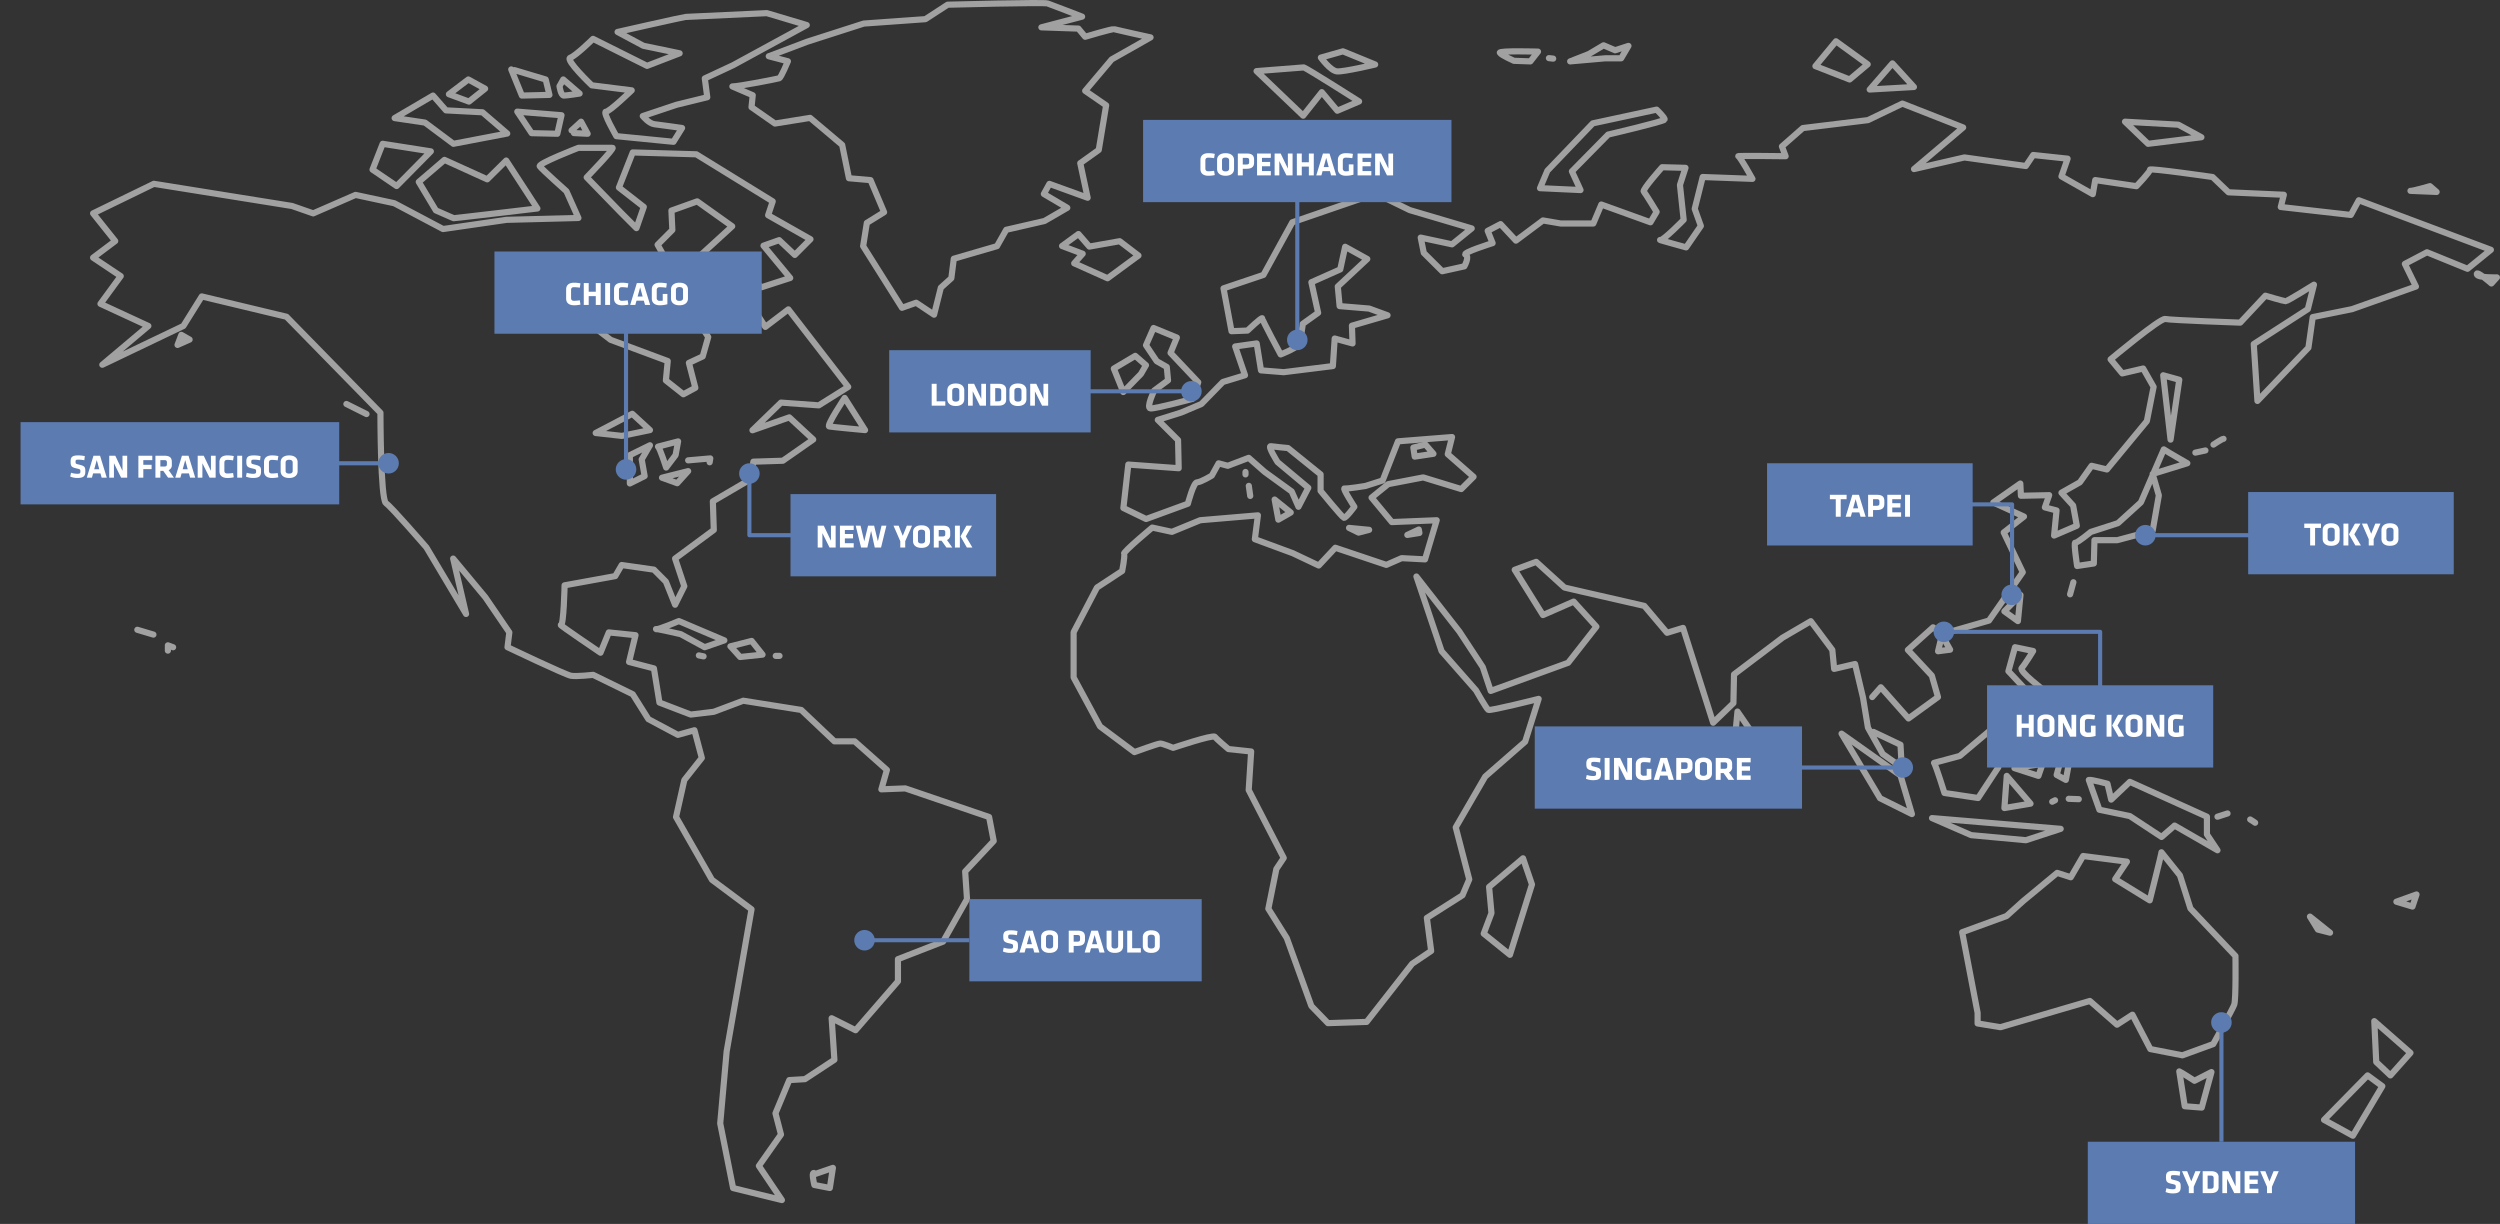 <svg xmlns="http://www.w3.org/2000/svg" width="1216" height="595.326" viewBox="0 0 1216 595.326">
  <rect x="0" y="0" width="1216" height="595.326" fill="#333333" stroke="none"/>
  <g id="Illustration-HongKong-FixedIncome_Map-EN" transform="translate(14.5 -3.674)">
    <rect id="Transparent_Fill" data-name="Transparent Fill" width="1216" height="389" transform="translate(-14.5 78.5)" fill="none"/>
    <g id="Global_Map" data-name="Global Map" transform="translate(30.786 5.175)" opacity="0.747">
      <g id="Australia_Pan-Asia" data-name="Australia + Pan-Asia" transform="translate(798.622 287.883)">
        <path id="Stroke_45" data-name="Stroke 45" d="M1.2,0,0,12.712,7.823,9.617Z" transform="translate(0 56.713)" fill="none" stroke="#c5c5c5" stroke-linecap="round" stroke-linejoin="round" stroke-miterlimit="10" stroke-width="3"/>
        <path id="Stroke_47" data-name="Stroke 47" d="M0,0,28.665,20.32l5.558,18.793-15.5-7.7Z" transform="translate(51.824 67.469)" fill="none" stroke="#c5c5c5" stroke-linecap="round" stroke-linejoin="round" stroke-miterlimit="10" stroke-width="3"/>
        <path id="Stroke_49" data-name="Stroke 49" d="M0,0,62.58,5.228,45.647,10.756l-26.6-2.462Z" transform="translate(95.826 108.537)" fill="none" stroke="#c5c5c5" stroke-linecap="round" stroke-linejoin="round" stroke-miterlimit="10" stroke-width="3"/>
        <path id="Stroke_51" data-name="Stroke 51" d="M0,16.161C.894,17.383,5.066,30.8,5.066,30.8l16.389,2.448L31.29,18.3,27.709,0,12.515,12.808Z" transform="translate(96.804 65.514)" fill="none" stroke="#c5c5c5" stroke-linecap="round" stroke-linejoin="round" stroke-miterlimit="10" stroke-width="3"/>
        <path id="Stroke_53" data-name="Stroke 53" d="M1.155,0,0,15.645l12.712-2.139Z" transform="translate(131.027 88.003)" fill="none" stroke="#c5c5c5" stroke-linecap="round" stroke-linejoin="round" stroke-miterlimit="10" stroke-width="3"/>
        <path id="Stroke_55" data-name="Stroke 55" d="M3.219,0,0,11.662,14.96,27.625,9.384,36.832l8.8,5.214,5.284-7.362L17.6,21.177S4.981,11.662,6.446,10.129s5.58-8.289,5.58-8.289Z" transform="translate(132.983 25.423)" fill="none" stroke="#c5c5c5" stroke-linecap="round" stroke-linejoin="round" stroke-miterlimit="10" stroke-width="3"/>
        <path id="Stroke_57" data-name="Stroke 57" d="M0,.028c1.212-.3,9.077,1.851,9.077,1.851l1.807,7.705L19.957.95,57.445,17.9v8.623l5.135,7.7L41.724,22.211l-6.347,5.538L19.957,17.594,5.143,14.509Z" transform="translate(172.095 89.959)" fill="none" stroke="#c5c5c5" stroke-linecap="round" stroke-linejoin="round" stroke-miterlimit="10" stroke-width="3"/>
        <path id="Stroke_59" data-name="Stroke 59" d="M96.928,0c0,.909-5.7,23.388-5.7,23.388l-16.8-10.322,5.7-8.507-21.3-2.736-6.009,10.33-6.6-2.127L29.707,23.7l-8.1,7.3L0,38.892l7.507,39.2v5.174l11.1,1.819L62.116,72.32l13.2,11.547,7.5-4.859,8.707,16.71,15.6,3.04,15-5.464s9.3-16.722,10.2-19.149.605-23.7.605-23.7l-21.9-23.1-5.1-16.1Z" transform="translate(110.493 125.16)" fill="none" stroke="#c5c5c5" stroke-linecap="round" stroke-linejoin="round" stroke-miterlimit="10" stroke-width="3"/>
        <path id="Stroke_61" data-name="Stroke 61" d="M0,0C.886.327,7.385,4.564,7.385,4.564L15.645.327,10.921,17.6l-8.267-.645Z" transform="translate(216.097 231.742)" fill="none" stroke="#c5c5c5" stroke-linecap="round" stroke-linejoin="round" stroke-miterlimit="10" stroke-width="3"/>
        <path id="Stroke_63" data-name="Stroke 63" d="M7.851,26.4.943,19.88,0,0,17.6,15.434Z" transform="translate(310.945 207.297)" fill="none" stroke="#c5c5c5" stroke-linecap="round" stroke-linejoin="round" stroke-miterlimit="10" stroke-width="3"/>
        <path id="Stroke_65" data-name="Stroke 65" d="M21.194,0l7.163,5.248L14.028,29.334,0,21.619Z" transform="translate(286.5 233.698)" fill="none" stroke="#c5c5c5" stroke-linecap="round" stroke-linejoin="round" stroke-miterlimit="10" stroke-width="3"/>
        <path id="Stroke_73" data-name="Stroke 73" d="M7.823,0,6.572,12.712,0,7.975Z" transform="translate(131.027 0)" fill="none" stroke="#c5c5c5" stroke-linecap="round" stroke-linejoin="round" stroke-miterlimit="10" stroke-width="3"/>
        <path id="Stroke_115" data-name="Stroke 115" d="M0,3.515,9.778,0,7.819,5.867Z" transform="translate(321.701 145.694)" fill="none" stroke="#c5c5c5" stroke-linecap="round" stroke-linejoin="round" stroke-miterlimit="10" stroke-width="3"/>
        <path id="Stroke_117" data-name="Stroke 117" d="M1.884,0,0,7.823l5.867-.758Z" transform="translate(98.759 19.556)" fill="none" stroke="#c5c5c5" stroke-linecap="round" stroke-linejoin="round" stroke-miterlimit="10" stroke-width="3"/>
        <path id="Stroke_119" data-name="Stroke 119" d="M0,2.1,13.689,0,11.675,5.867Z" transform="translate(135.916 82.136)" fill="none" stroke="#c5c5c5" stroke-linecap="round" stroke-linejoin="round" stroke-miterlimit="10" stroke-width="3"/>
        <path id="Stroke_121" data-name="Stroke 121" d="M4.889,1.553,0,1.38" transform="translate(162.317 97.781)" fill="none" stroke="#c5c5c5" stroke-linecap="round" stroke-linejoin="round" stroke-miterlimit="10" stroke-width="3"/>
        <path id="Stroke_123" data-name="Stroke 123" d="M2.156,1.116l-1.379.7" transform="translate(153.517 98.759)" fill="none" stroke="#c5c5c5" stroke-linecap="round" stroke-linejoin="round" stroke-miterlimit="10" stroke-width="3"/>
        <path id="Stroke_125" data-name="Stroke 125" d="M0,2.257,4.889.676" transform="translate(234.675 105.604)" fill="none" stroke="#c5c5c5" stroke-linecap="round" stroke-linejoin="round" stroke-miterlimit="10" stroke-width="3"/>
        <path id="Stroke_127" data-name="Stroke 127" d="M.261.676c.689.349,2.411,1.581,2.411,1.581" transform="translate(250.32 108.537)" fill="none" stroke="#c5c5c5" stroke-linecap="round" stroke-linejoin="round" stroke-miterlimit="10" stroke-width="3"/>
        <path id="Stroke_129" data-name="Stroke 129" d="M0,0,9.778,7.823,3.865,6.313Z" transform="translate(279.655 156.45)" fill="none" stroke="#c5c5c5" stroke-linecap="round" stroke-linejoin="round" stroke-miterlimit="10" stroke-width="3"/>
        <path id="Stroke_143" data-name="Stroke 143" d="M4.472,12.712,0,10.286,2.794,0,5.867,5.147Z" transform="translate(156.45 77.247)" fill="none" stroke="#c5c5c5" stroke-linecap="round" stroke-linejoin="round" stroke-miterlimit="10" stroke-width="3"/>
      </g>
      <g id="Europ_Africa_Asia" data-name="Europ + Africa + Asia" transform="translate(476.921 18.578)">
        <path id="Stroke_35" data-name="Stroke 35" d="M10.43,0l5.215,4.558L13.192,8.8,4.6,17.6,0,6.195Z" transform="translate(19.556 153.007)" fill="none" stroke="#c5c5c5" stroke-linecap="round" stroke-linejoin="round" stroke-miterlimit="10" stroke-width="3"/>
        <path id="Stroke_37" data-name="Stroke 37" d="M3.677,0,0,8.373l5.211,7.763,4.9,2.79.614,6.516L3.986,30.411S0,38.788,2.144,39.1s20.522-4.655,20.522-4.655l2.758-8.066L11.947,12.1l3.071-7.448Z" transform="translate(35.201 139.469)" fill="none" stroke="#c5c5c5" stroke-linecap="round" stroke-linejoin="round" stroke-miterlimit="10" stroke-width="3"/>
        <path id="Stroke_39" data-name="Stroke 39" d="M7.823,6.307,0,0,1.8,9.778Z" transform="translate(97.781 222.899)" fill="none" stroke="#c5c5c5" stroke-linecap="round" stroke-linejoin="round" stroke-miterlimit="10" stroke-width="3"/>
        <path id="Stroke_41" data-name="Stroke 41" d="M1.121,0l.692,4.889" transform="translate(84.092 216.251)" fill="none" stroke="#c5c5c5" stroke-linecap="round" stroke-linejoin="round" stroke-miterlimit="10" stroke-width="3"/>
        <path id="Stroke_43" data-name="Stroke 43" d="M19.12,0,2.608,13.933,3.77,26.656,0,36.642,12.749,46.935,23.468,12.723Z" transform="translate(199.474 397.398)" fill="none" stroke="#c5c5c5" stroke-linecap="round" stroke-linejoin="round" stroke-miterlimit="10" stroke-width="3"/>
        <path id="Stroke_67" data-name="Stroke 67" d="M388.448,288.654l4.194-4.762,13.44,15.175,14.341-10.414-2.984-10.421-11.654-12.5,12.253-11,4.48,3.26,22.709-6.539,16.44-23.506L452.4,208.605l9.861-7.739-14.94-6.844,13.15-9.225.3,5.95,13.745-.294L472.42,196.4l5.674,1.49L476.9,210.1l11.055-4.765-1.794-9.818-5.674-6.252,8.964-5.06,5.678-8.033,7.468,1.785,19.42-23.506,3.289-16.669-5.079-8.927-10.162,2.381-5.678-6.844s24.209-20.235,26.6-19.635,36.447,1.781,36.447,1.781L579.689,93.44s8.96,2.675,9.861,2.675S603.3,88.082,603.3,88.082l-2.984,11.9-26.3,16.967,1.794,27.675,24.8-25.891,2.1-14.881,19.118-3.871L652.9,88.976,647.52,77.963l10.757-5.648L678,80.347l11.36-9.229-64.251-24.1-3.885,7.139-34.062-3.867,1.488-5.95-26.888-1.192L554,35.712s-30.78-4.464-30.479-3.573-6.575,8.037-6.575,8.037L496.923,37.2l-1.194,6.844-15.241-8.629,2.984-8.633L466.742,25l-3.587,5.358-29.88-4.165-24.5,5.652,23.9-20.231L403.1,0,386.36,8.04,354.687,11.9l-10.158,8.927,1.79,4.765s-23.9-.3-23,0,6.869,11.01,6.869,11.01l-24.205-.894-3.885,15.473,2.988,8.331-7.167,10.417s-14.043-3.871-12.555-3.573,11.357-9.821,11.357-9.821l-1.8-16.964,2.69-8.327-11.349-.3s-9.861,11.014-8.964,11.9,6.274,9.821,6.274,9.821l-2.992,5.06-23.9-8.629-3.9,9.225H236.958l-8.67-1.49-13.142,9.821-7.472-8.033L201.4,61.9l2.4,5.954s-15.245,4.758-13.154,5.652-.6,5.652-.6,5.652l-10.757,2.381-8.964-8.927-1.5-7.437,15.241,3.271,9.567-7.739-30.185-8.923-16.436-8.033L106.38,57.732,92.337,83.324,72.91,89.867,76.8,110.7l7.762-.3s7.174-6.841,7.174-5.946,8.972,17.552,8.972,17.552,6.865-2.679,8.365-4.464,2.385-10.414,2.385-10.414l7.472-5.354-3.282-14.881,14.039-6.248,2.389-11.01,10.761,5.95L128.49,88.976l.893,9.523,14.345,1.189,8.964,3.275-17.325,5.06.3,8.629-8.674-2.381-.893,13.394-23.9,2.973-11.059-.89-2.1-13.1-10.456,1.483,4.778,13.99L72.6,135.4,62.156,146.112l-9.865,4.165-11.345,3.569,9.857,9.821.3,13.685-24.5-1.785-2.4,21.129,11.055,5.358,20.32-7.437s2.69-10.417,4.48-10.417,7.17-3.275,7.17-3.275l3.289-5.95L75,176.168,85.159,172.3l7.777,6.837,13.143,9.527,3.289,7.44,4.782-9.225-14.944-12.5s-5.079-8.033-3.286-7.739,8.365.894,8.365.894l15.84,12.8v8.033s10.452,12.8,11.349,13.1,5.079-5.358,5.079-5.358-5.968-9.225-4.774-8.931,10.155-1.189,10.155-1.189l8.369-2.675,7.472-19.046,26.293-2.083-2.084,8.331,12.543,11.01-5.98,5.958-18.519-5.663-17.035,3.275-8.067,6.55,9.861,11.9,21.813-.894-5.682,19.039-11.353-.6-7.472,3.279-24.8-8.335-8.067,8.633-12.551-5.954-18.523-6.841,1.488-11.606-28.082,2.381L47.811,208.3l-9.559-2.083s-14.341,11.9-13.749,12.8-.893,8.327-.893,8.327l-12.25,8.037L0,257.108v22.016l12.852,23.808,16.73,12.5s11.357-4.162,12.555-4.162,6.274,2.086,6.274,2.086,19.42-6.554,20.32-5.361,6.567,5.95,6.567,5.95l11.059,1.192-1.2,18.748L102.2,366.919l-3.583,5.35-3.9,19.344,8.972,14.277,11.956,33.037,8.063,8.338,18.825-.6L164.648,418.4l9.262-6.248-2.1-16.069,17.333-11.014,3.289-7.735-6.575-25.3,14.341-24.7,19.428-16.964,6.567-20.827s-23.6,5.958-24.5,5.358-5.976-9.523-5.976-9.523l-16.737-19.05-12.246-36.3,20.92,26.781,11.349,17.262,3.885,11.6,37.653-13.692,13.742-17.556-11.055-12.2-14.944,6.554-13.738-22.02,10.46-3.867,13.738,12.493,8.968,2.086,29.876,6.844L288.654,257.4l7.766-2.377,14.646,46.126,9.857-9.527.3-13.983,23.606-17.854,13.745-8.037,10.456,13.983.9,9.229,10.158-2.381,3.881,16.368,2.393,14.583,7.17,12.791,9.265,6.55-.6-11.014-13.15-6.248" transform="translate(0 30.312)" fill="none" stroke="#c5c5c5" stroke-linecap="round" stroke-linejoin="round" stroke-miterlimit="10" stroke-width="3"/>
        <path id="Stroke_69" data-name="Stroke 69" d="M3.576,31.29,0,0,7.823,2.186Z" transform="translate(529.975 162.461)" fill="none" stroke="#c5c5c5" stroke-linecap="round" stroke-linejoin="round" stroke-miterlimit="10" stroke-width="3"/>
        <path id="Stroke_71" data-name="Stroke 71" d="M43.313,0c1.8,1.224,11.445,6.744,11.445,6.744L37.894,11.957,40.9,22.382,37.894,39.551l-17.168,4.6H9.581l-.3,11.339L1.151,56.713s-1.8-11.646-.9-11.343,7.526-5.209,7.526-5.209L21.03,35.878,32.175,25.756Z" transform="translate(486.952 198.503)" fill="none" stroke="#c5c5c5" stroke-linecap="round" stroke-linejoin="round" stroke-miterlimit="10" stroke-width="3"/>
        <path id="Stroke_75" data-name="Stroke 75" d="M11.207,10.756,0,0,25.95,1.456l11.207,6.1Z" transform="translate(511.397 39.113)" fill="none" stroke="#c5c5c5" stroke-linecap="round" stroke-linejoin="round" stroke-miterlimit="10" stroke-width="3"/>
        <path id="Stroke_77" data-name="Stroke 77" d="M0,12.712l21.512-1.238L11.052,0Z" transform="translate(387.214 10.756)" fill="none" stroke="#c5c5c5" stroke-linecap="round" stroke-linejoin="round" stroke-miterlimit="10" stroke-width="3"/>
        <path id="Stroke_79" data-name="Stroke 79" d="M25.423,11.2l-8.78,7.375L0,12.09,9.99,0Z" transform="translate(360.813 0)" fill="none" stroke="#c5c5c5" stroke-linecap="round" stroke-linejoin="round" stroke-miterlimit="10" stroke-width="3"/>
        <path id="Stroke_81" data-name="Stroke 81" d="M19.706,39.113,15.52,30.018,33.137,12.132S60.3,5.766,60.61,4.859C60.9,3.944,56.721,0,56.721,0L25.677,6.673,3.584,29.71,0,38.2Z" transform="translate(226.853 33.246)" fill="none" stroke="#c5c5c5" stroke-linecap="round" stroke-linejoin="round" stroke-miterlimit="10" stroke-width="3"/>
        <path id="Stroke_83" data-name="Stroke 83" d="M22.97,0c1.81.6,26.9,16.547,26.9,16.547L39.289,21.06l-7.554-9.027L22.669,23.468,0,1.8Z" transform="translate(88.981 12.712)" fill="none" stroke="#c5c5c5" stroke-linecap="round" stroke-linejoin="round" stroke-miterlimit="10" stroke-width="3"/>
        <path id="Stroke_85" data-name="Stroke 85" d="M0,3.048S4.642,9.458,7.832,9.76,26.4,6.406,26.4,6.406L10.733,0Z" transform="translate(120.271 4.889)" fill="none" stroke="#c5c5c5" stroke-linecap="round" stroke-linejoin="round" stroke-miterlimit="10" stroke-width="3"/>
        <path id="Stroke_109" data-name="Stroke 109" d="M5.584.151l.283,1.684L0,2.782Z" transform="translate(162.317 237.323)" fill="none" stroke="#c5c5c5" stroke-linecap="round" stroke-linejoin="round" stroke-miterlimit="10" stroke-width="3"/>
        <path id="Stroke_111" data-name="Stroke 111" d="M0,.323l9.778.95L4.644,2.611Z" transform="translate(133.961 236.366)" fill="none" stroke="#c5c5c5" stroke-linecap="round" stroke-linejoin="round" stroke-miterlimit="10" stroke-width="3"/>
        <path id="Stroke_113" data-name="Stroke 113" d="M5.875,0l3.9,4.5L.656,5.867,0,1.482Z" transform="translate(165.251 196.148)" fill="none" stroke="#c5c5c5" stroke-linecap="round" stroke-linejoin="round" stroke-miterlimit="10" stroke-width="3"/>
        <path id="Stroke_131" data-name="Stroke 131" d="M0,1.993,4.889.94" transform="translate(545.62 198.085)" fill="none" stroke="#c5c5c5" stroke-linecap="round" stroke-linejoin="round" stroke-miterlimit="10" stroke-width="3"/>
        <path id="Stroke_133" data-name="Stroke 133" d="M0,2.873S4.152.06,4.889.06" transform="translate(554.421 193.303)" fill="none" stroke="#c5c5c5" stroke-linecap="round" stroke-linejoin="round" stroke-miterlimit="10" stroke-width="3"/>
        <path id="Stroke_135" data-name="Stroke 135" d="M0,2.344C1.078,2.52,9.477.062,9.477.062l3.235,2.81Z" transform="translate(650.247 70.403)" fill="none" stroke="#c5c5c5" stroke-linecap="round" stroke-linejoin="round" stroke-miterlimit="10" stroke-width="3"/>
        <path id="Stroke_137" data-name="Stroke 137" d="M.023.454C.4,2.209,9.778,1.929,9.778,1.929L7.091,4.889S-.467-1.769.023.454Z" transform="translate(682.514 112.91)" fill="none" stroke="#c5c5c5" stroke-linecap="round" stroke-linejoin="round" stroke-miterlimit="10" stroke-width="3"/>
        <path id="Stroke_145" data-name="Stroke 145" d="M2.272,0,.661,5.867" transform="translate(484.018 263.125)" fill="none" stroke="#c5c5c5" stroke-linecap="round" stroke-linejoin="round" stroke-miterlimit="10" stroke-width="3"/>
        <path id="Stroke_147" data-name="Stroke 147" d="M18.578.142S-.56-.422.013.7,6.868,4.612,6.868,4.612l8,.277Z" transform="translate(207.297 4.889)" fill="none" stroke="#c5c5c5" stroke-linecap="round" stroke-linejoin="round" stroke-miterlimit="10" stroke-width="3"/>
        <path id="Stroke_149" data-name="Stroke 149" d="M.434,1.351,2.5,1.583" transform="translate(230.764 6.845)" fill="none" stroke="#c5c5c5" stroke-linecap="round" stroke-linejoin="round" stroke-miterlimit="10" stroke-width="3"/>
        <path id="Stroke_151" data-name="Stroke 151" d="M0,7.823,9.162,4.211,16.249,0l5.612,2.407L28.357.3,24.811,6.316H17.135Z" transform="translate(241.52 1.956)" fill="none" stroke="#c5c5c5" stroke-linecap="round" stroke-linejoin="round" stroke-miterlimit="10" stroke-width="3"/>
        <path id="Stroke_107" data-name="Stroke 107" d="M1.467,2.052V.881" transform="translate(82.136 208.612)" fill="none" stroke="#c5c5c5" stroke-linecap="round" stroke-linejoin="round" stroke-miterlimit="10" stroke-width="3"/>
      </g>
      <g id="Americas_Greenland" data-name="Americas + Greenland" transform="translate(0 0)">
        <path id="Stroke_1" data-name="Stroke 1" d="M96.749,28.285,29.558,17.508,0,31.879,10.75,45.347,0,53.426,13.435,62.4,3.581,75.873l23.3,10.777-22.4,18.857L43.9,86.651l8.958-14.367,41.209,9.878,45.69,46.692s0,42.2,2.689,43.994,19.7,21.544,19.7,21.544l19.262,32.332-6.273-26.94,15.677,18.857L202.455,235.7l-.889,7.184s28.216,13.464,30.9,13.914,10.754-.45,10.754-.45l19.258,9.432L270.1,277.9l14.327,7.633,8.066-2.245,3.585,13.468-8.512,10.774L283.53,325.49,301,356.02l19.254,14.367-12.1,69.139-3.131,35.019,6.269,31.426,23.739,5.831-11.2-16.608,10.75-15.267L331.9,469.611l6.723-16.162,7.608-.457,14.335-9.425-1.342-20.2,11.643,5.831,20.608-23.792V394.629l21.947-8.529,11.646-20.648-.9-13.472,13.885-14.817-2.242-11.673-40.755-13.914-11.65.45L386.1,302.6,370.425,288.68H360.57l-16.123-15.267-28.22-4.486L301.9,274.312l-11.2,1.349-15.231-5.838-2.685-16.612-12.093-3.14,3.135-13.022L250.833,235.7l-4.031,9.878s-20.608-13.922-19.258-13.472,1.789-19.307,1.789-19.307l24.635-4.482,3.135-5.392,15.677,2.245,5.823,5.838,4.477,11.223,4.481-8.982-4.481-13.468L301.9,185.87l-.45-13.918,18.362-10.774,1.346-8.529,14.335-.453,14.777-10.324L338.628,131.1l-17.92,6.281,13.885-13.461,18.362,1.342,14.331-8.982L338.178,78.571l-11.2,8.525-6.719-10.324-12.1-9.878-13.431.45s-3.135,16.612-1.8,16.612,6.269,8.083,6.269,8.083l-2.685,9.425-6.719,3.144,3.135,12.123-5.823,3.14-8.508-6.73.9-9.432-27.77-10.324-7.612-5.838L236.5,85.751,250.387,64.2l12.089-8.083,4.481,5.835,15.223-1.349-7.608-13.464,7.169-7.184L281.3,30.53l12.539-4.489,17.02,12.123L295.623,52.081l12.993,4.04,16.57,11.673L339.066,63.3,326.081,47.592,333.7,44.9l7.612,7.184,7.616-7.637-20.6-11.669,2.239-6.734-37.178-22.9-30.908-.9L255.76,19.307l12.1,9.428-3.585,10.324-7.616-7.63L240.079,14.367S253.968,0,252.625,0H236.052S216.34,7.63,217.24,8.982,230.225,21.1,230.225,21.1l5.827,13.022-34.936.9L170.208,39.5,146.469,26.94,127.657,22.9l-20.6,8.979Z" transform="translate(0 70.403)" fill="none" stroke="#c5c5c5" stroke-linecap="round" stroke-linejoin="round" stroke-miterlimit="10" stroke-width="3"/>
        <path id="Stroke_3" data-name="Stroke 3" d="M16.95,28.357c.893,0,40.741-4.73,40.741-4.73L42.526.316,33.3,9.448,12.491,0,0,10.711,8.318,24.573Z" transform="translate(158.406 76.27)" fill="none" stroke="#c5c5c5" stroke-linecap="round" stroke-linejoin="round" stroke-miterlimit="10" stroke-width="3"/>
        <path id="Stroke_5" data-name="Stroke 5" d="M28.357,3.676,11.71,20.534,0,12.56,4.924,0Z" transform="translate(135.916 68.447)" fill="none" stroke="#c5c5c5" stroke-linecap="round" stroke-linejoin="round" stroke-miterlimit="10" stroke-width="3"/>
        <path id="Stroke_7" data-name="Stroke 7" d="M0,10.95l14.742,2.194L28.585,23.468l26.172-5L42.724,8.133,24.974,7.2,18.657,0Z" transform="translate(146.672 44.979)" fill="none" stroke="#c5c5c5" stroke-linecap="round" stroke-linejoin="round" stroke-miterlimit="10" stroke-width="3"/>
        <path id="Stroke_9" data-name="Stroke 9" d="M0,7.168l9.742,3.588L17.6,4.478,9.428,0Z" transform="translate(173.073 37.157)" fill="none" stroke="#c5c5c5" stroke-linecap="round" stroke-linejoin="round" stroke-miterlimit="10" stroke-width="3"/>
        <path id="Stroke_11" data-name="Stroke 11" d="M0,0,21.512,1.743l-2.035,9.013-12.5-.291Z" transform="translate(206.319 52.802)" fill="none" stroke="#c5c5c5" stroke-linecap="round" stroke-linejoin="round" stroke-miterlimit="10" stroke-width="3"/>
        <path id="Stroke_13" data-name="Stroke 13" d="M115.382,5.8,79.531,25.333,65.785,31.751l1.2,9.154L52.039,44.57l-16.42,5.492s2.983,3.669,5.673,3.971,13.441,1.835,13.441,1.835L50.547,62.58,22.769,59.836S15.9,47.93,17.7,47.93,30.239,37.553,30.239,37.553L10.82,35.106S-2.327,22.593.363,21.675s11.056-9.158,11.056-9.158L37.706,25.643l15.837-6.1L35.909,15.877,23.361,9.158S55.622,1.835,56.522,1.835,95.955,0,95.955,0Z" transform="translate(231.742 4.889)" fill="none" stroke="#c5c5c5" stroke-linecap="round" stroke-linejoin="round" stroke-miterlimit="10" stroke-width="3"/>
        <path id="Stroke_15" data-name="Stroke 15" d="M26.4,7.923,17.8,0,0,9.341l12.757,1.415Z" transform="translate(244.454 199.767)" fill="none" stroke="#c5c5c5" stroke-linecap="round" stroke-linejoin="round" stroke-miterlimit="10" stroke-width="3"/>
        <path id="Stroke_17" data-name="Stroke 17" d="M9.778,0,0,4.795V18.578l7.189-3.6L5.756,6.892Z" transform="translate(261.076 215.081)" fill="none" stroke="#c5c5c5" stroke-linecap="round" stroke-linejoin="round" stroke-miterlimit="10" stroke-width="3"/>
        <path id="Stroke_19" data-name="Stroke 19" d="M0,2.545c.917.632,3.97,10.166,3.97,10.166L8.552,6.67,9.778,0Z" transform="translate(274.766 213.2)" fill="none" stroke="#c5c5c5" stroke-linecap="round" stroke-linejoin="round" stroke-miterlimit="10" stroke-width="3"/>
        <path id="Stroke_21" data-name="Stroke 21" d="M0,3.2,12.712,0,7.388,5.867Z" transform="translate(276.721 227.654)" fill="none" stroke="#c5c5c5" stroke-linecap="round" stroke-linejoin="round" stroke-miterlimit="10" stroke-width="3"/>
        <path id="Stroke_23" data-name="Stroke 23" d="M0,1.468,10.756.529l-.3,1.874" transform="translate(289.433 220.947)" fill="none" stroke="#c5c5c5" stroke-linecap="round" stroke-linejoin="round" stroke-miterlimit="10" stroke-width="3"/>
        <path id="Stroke_25" data-name="Stroke 25" d="M7.681,0S-1.329,13.586.168,13.878,17.6,15.645,17.6,15.645Z" transform="translate(357.88 192.054)" fill="none" stroke="#c5c5c5" stroke-linecap="round" stroke-linejoin="round" stroke-miterlimit="10" stroke-width="3"/>
        <path id="Stroke_27" data-name="Stroke 27" d="M.077,3.938C.875,4.34,11.128,0,11.128,0L33.246,9.384l-9.574,3.328L12.021,6.356S-1.121,3.335.077,3.938Z" transform="translate(273.788 300.593)" fill="none" stroke="#c5c5c5" stroke-linecap="round" stroke-linejoin="round" stroke-miterlimit="10" stroke-width="3"/>
        <path id="Stroke_29" data-name="Stroke 29" d="M.055,2.609,4.733,7.823,15.645,6.665,10.338,0S-.88,2.9.055,2.609Z" transform="translate(309.967 310.243)" fill="none" stroke="#c5c5c5" stroke-linecap="round" stroke-linejoin="round" stroke-miterlimit="10" stroke-width="3"/>
        <path id="Stroke_31" data-name="Stroke 31" d="M0,40.54c3.3,0,21.9-3.672,22.8-3.975S27,28.309,27,28.309l-9.3-2.447,18.6-7.034L63.9,9.959l30-2.144L104.7.784s46.8-1.225,48.6-.613,16.8,6.422,16.8,6.422l-19.8,5.2,18,.613,3.3,3.971s13.2-3.971,14.1-3.668,17.692,3.979,17.692,3.979l-18.891,10.7-12.9,15.3,10.2,7.031-3.6,21.716-9,6.422,3.594,16.822L154.2,87.946l-2.7,4.89,11.4,6.732L151.8,105.993l-18.6,4.277-4.5,7.953-21,6.115-1.2,9.481-5.1,4.587L98.1,151.561l-8.7-5.809L82.5,148.2,63.6,118.224l1.8-11.315,8.394-5.2L67.2,86.112l-10.5-.919L53.4,68.983,37.8,55.834,20.7,58.587,9.3,50.633l.6-5.813Z" transform="translate(310.945 0)" fill="none" stroke="#c5c5c5" stroke-linecap="round" stroke-linejoin="round" stroke-miterlimit="10" stroke-width="3"/>
        <path id="Stroke_33" data-name="Stroke 33" d="M37.157,10.461,22.12,21.512,5.9,14.239l4.124-4.648L0,5.813,7.968,0l5.3,6.1L28.014,3.487Z" transform="translate(471.306 112.331)" fill="none" stroke="#c5c5c5" stroke-linecap="round" stroke-linejoin="round" stroke-miterlimit="10" stroke-width="3"/>
        <path id="Stroke_87" data-name="Stroke 87" d="M.55,1.467H2.383" transform="translate(331.479 316.056)" fill="none" stroke="#c5c5c5" stroke-linecap="round" stroke-linejoin="round" stroke-miterlimit="10" stroke-width="3"/>
        <path id="Stroke_95" data-name="Stroke 95" d="M9.778,4.889,0,0" transform="translate(123.205 195)" fill="none" stroke="#c5c5c5" stroke-linecap="round" stroke-linejoin="round" stroke-miterlimit="10" stroke-width="3"/>
        <path id="Stroke_97" data-name="Stroke 97" d="M1.524.331,16.751,4.889l1.828,7.5-13.4.322L0,0" transform="translate(203.385 32.268)" fill="none" stroke="#c5c5c5" stroke-linecap="round" stroke-linejoin="round" stroke-miterlimit="10" stroke-width="3"/>
        <path id="Stroke_99" data-name="Stroke 99" d="M0,3.26S.613,7.823,2.135,7.823s7.643-.979,7.643-.979L1.831,0Z" transform="translate(226.853 37.157)" fill="none" stroke="#c5c5c5" stroke-linecap="round" stroke-linejoin="round" stroke-miterlimit="10" stroke-width="3"/>
        <path id="Stroke_101" data-name="Stroke 101" d="M1.158,5.54l6.665.327L4.634,0,0,4.238" transform="translate(232.72 57.691)" fill="none" stroke="#c5c5c5" stroke-linecap="round" stroke-linejoin="round" stroke-miterlimit="10" stroke-width="3"/>
        <path id="Stroke_103" data-name="Stroke 103" d="M4.889,0,0,2.285l3.743,2.6Z" transform="translate(274.766 136.404)" fill="none" stroke="#c5c5c5" stroke-linecap="round" stroke-linejoin="round" stroke-miterlimit="10" stroke-width="3"/>
        <path id="Stroke_105" data-name="Stroke 105" d="M2.612,1.7.321,1.236" transform="translate(294.322 316.056)" fill="none" stroke="#c5c5c5" stroke-linecap="round" stroke-linejoin="round" stroke-miterlimit="10" stroke-width="3"/>
        <path id="Stroke_139" data-name="Stroke 139" d="M1.259,2.935,9.778,0l-1.5,9.778L.76,8.312S-1.245.494,1.259,2.935Z" transform="translate(350.058 566.56)" fill="none" stroke="#c5c5c5" stroke-linecap="round" stroke-linejoin="round" stroke-miterlimit="10" stroke-width="3"/>
        <path id="Stroke_89" data-name="Stroke 89" d="M.2,2.753V.18l2.529.933" transform="translate(36.179 312.211)" fill="none" stroke="#c5c5c5" stroke-linecap="round" stroke-linejoin="round" stroke-miterlimit="10" stroke-width="3"/>
        <path id="Stroke_91" data-name="Stroke 91" d="M7.823,2.637,0,.3" transform="translate(21.512 304.526)" fill="none" stroke="#c5c5c5" stroke-linecap="round" stroke-linejoin="round" stroke-miterlimit="10" stroke-width="3"/>
        <path id="Stroke_93" data-name="Stroke 93" d="M1.855,0,0,4.889l5.867-2.6Z" transform="translate(41.068 161.379)" fill="none" stroke="#c5c5c5" stroke-linecap="round" stroke-linejoin="round" stroke-miterlimit="10" stroke-width="3"/>
      </g>
    </g>
    <g id="City_Labels_Rasterized_" data-name="City Labels [Rasterized]" transform="translate(266 103)">
      <g id="Melbourne" transform="translate(735 393)">
        <path id="Path_7" data-name="Path 7" d="M0,.5H55" transform="translate(65.5 8) rotate(90)" fill="none" stroke="#5c7bb0" stroke-miterlimit="10" stroke-width="2"/>
        <circle id="Oval" cx="5" cy="5" r="5" transform="translate(60)" fill="#5c7bb0"/>
        <rect id="Rectangle" width="130" height="40" transform="translate(0 63)" fill="#5c7bb0"/>
        <path id="MELBOURNE-2" data-name="MELBOURNE" d="M24.184,9.008c0-2.1-.144-2.656-3.024-3.344-1.68-.4-1.728-.416-1.728-1.44,0-.784.24-.976,1.312-.976a16.283,16.283,0,0,1,2.96.3l.24-2.016a15.513,15.513,0,0,0-3.232-.352c-2.928,0-3.68.848-3.68,2.976,0,2.3.384,2.816,2.96,3.376,1.744.384,1.792.5,1.792,1.456,0,.9-.24,1.136-1.472,1.136a10.132,10.132,0,0,1-3.072-.512l-.4,1.856a8.783,8.783,0,0,0,3.44.688C23.5,12.16,24.184,11.12,24.184,9.008Zm9.664-7.664H31.336l-2,4.944-2-4.944H24.824l3.312,7.584V12h2.4V8.928Zm8.768,7.888V4.112c0-1.44-.976-2.768-3.6-2.768H34.888V12h4.128C41.64,12,42.616,10.656,42.616,9.232Zm-2.4-.656c0,.832-.288,1.3-1.488,1.3h-1.44v-6.4h1.44c1.2,0,1.488.464,1.488,1.3ZM50.232,12h2.96V1.344H50.9V8.688L47.4,1.344H44.456V12h2.288V4.992Zm11.744,0V9.872h-4.3V7.552H61.64V5.424H57.672V3.472h4.3V1.344h-6.7V12Zm9.9-10.656H69.368l-2,4.944-2-4.944H62.856l3.312,7.584V12h2.4V8.928Z" transform="translate(21 76)" fill="#fff"/>
      </g>
      <g id="Tokyo" transform="translate(758 140)">
        <path id="Path_2" data-name="Path 2" d="M0,.5H50" transform="translate(5 20.5)" fill="none" stroke="#5c7bb0" stroke-linecap="round" stroke-linejoin="round" stroke-miterlimit="10" stroke-width="2"/>
        <circle id="Oval-2" data-name="Oval" cx="5" cy="5" r="5" transform="translate(0 16)" fill="#5c7bb0"/>
        <rect id="Rectangle-2" data-name="Rectangle" width="100" height="40" transform="translate(55)" fill="#5c7bb0"/>
        <path id="TOKYO-2" data-name="TOKYO" d="M8.92,3.472V1.344H.792V3.472H3.656V12h2.4V3.472Zm9.088.976c0-1.616-1.12-3.264-4.128-3.264S9.752,2.832,9.752,4.448V8.9c0,1.616,1.12,3.264,4.128,3.264s4.128-1.648,4.128-3.264Zm-2.4,4.24c0,.832-.528,1.344-1.728,1.344s-1.728-.512-1.728-1.344V4.656c0-.832.528-1.344,1.728-1.344s1.728.512,1.728,1.344ZM19.848,12h2.4V1.344h-2.4Zm5.808,0h2.7L25.144,6.56l2.992-5.216h-2.7L22.552,6.56ZM37.864,1.344H35.352l-2,4.944-2-4.944H28.84l3.312,7.584V12h2.4V8.928Zm8.736,3.1c0-1.616-1.12-3.264-4.128-3.264s-4.128,1.648-4.128,3.264V8.9c0,1.616,1.12,3.264,4.128,3.264S46.6,10.512,46.6,8.9Zm-2.4,4.24c0,.832-.528,1.344-1.728,1.344s-1.728-.512-1.728-1.344V4.656c0-.832.528-1.344,1.728-1.344S44.2,3.824,44.2,4.656Z" transform="translate(81.5 14)" fill="#fff"/>
      </g>
      <g id="Hong_Kong" data-name="Hong Kong" transform="translate(660 203)">
        <path id="Path_3" data-name="Path 3" d="M0,0H76V28.612" transform="translate(5 5)" fill="none" stroke="#5c7bb0" stroke-linecap="round" stroke-linejoin="round" stroke-miterlimit="10" stroke-width="2"/>
        <circle id="Oval-3" data-name="Oval" cx="5" cy="5" r="5" fill="#5c7bb0"/>
        <rect id="Rectangle-3" data-name="Rectangle" width="110" height="40" transform="translate(26 31)" fill="#5c7bb0"/>
        <path id="HONG_KONG-2" data-name="HONG KONG" d="M9.688,12V1.344h-2.4v4.24H3.848V1.344h-2.4V12h2.4V7.712h3.44V12Zm10.1-7.552c0-1.616-1.12-3.264-4.128-3.264s-4.128,1.648-4.128,3.264V8.9c0,1.616,1.12,3.264,4.128,3.264s4.128-1.648,4.128-3.264Zm-2.4,4.24c0,.832-.528,1.344-1.728,1.344s-1.728-.512-1.728-1.344V4.656c0-.832.528-1.344,1.728-1.344s1.728.512,1.728,1.344ZM27.4,12h2.96V1.344H28.072V8.688l-3.5-7.344H21.624V12h2.288V4.992Zm12.384-.352V6.64H37.528V9.9A9.635,9.635,0,0,1,36.1,10a1.324,1.324,0,0,1-1.5-1.52V4.816c0-.832.3-1.456,1.5-1.456a25.027,25.027,0,0,1,3.12.256l.288-2.1A18.883,18.883,0,0,0,36.1,1.184c-2.592,0-3.9,1.3-3.9,3.264V8.9c0,1.936,1.312,3.264,3.9,3.264A13.534,13.534,0,0,0,39.784,11.648Zm5.36.352h2.4V1.344h-2.4Zm5.808,0h2.7L50.44,6.56l2.992-5.216h-2.7L47.848,6.56Zm11.68-7.552c0-1.616-1.12-3.264-4.128-3.264s-4.128,1.648-4.128,3.264V8.9c0,1.616,1.12,3.264,4.128,3.264s4.128-1.648,4.128-3.264Zm-2.4,4.24c0,.832-.528,1.344-1.728,1.344s-1.728-.512-1.728-1.344V4.656c0-.832.528-1.344,1.728-1.344s1.728.512,1.728,1.344ZM70.248,12h2.96V1.344H70.92V8.688l-3.5-7.344H64.472V12H66.76V4.992Zm12.384-.352V6.64H80.376V9.9a9.635,9.635,0,0,1-1.424.1,1.324,1.324,0,0,1-1.5-1.52V4.816c0-.832.3-1.456,1.5-1.456a25.027,25.027,0,0,1,3.12.256l.288-2.1a18.883,18.883,0,0,0-3.408-.336c-2.592,0-3.9,1.3-3.9,3.264V8.9c0,1.936,1.312,3.264,3.9,3.264A13.534,13.534,0,0,0,82.632,11.648Z" transform="translate(39 44)" fill="#fff"/>
      </g>
      <g id="Seoul" transform="translate(579 126)">
        <path id="Path_4" data-name="Path 4" d="M19.168,44V0H0" transform="translate(100 20)" fill="none" stroke="#5c7bb0" stroke-linecap="round" stroke-linejoin="round" stroke-miterlimit="10" stroke-width="2"/>
        <circle id="Oval-4" data-name="Oval" cx="5" cy="5" r="5" transform="translate(114 59)" fill="#5c7bb0"/>
        <rect id="Rectangle-4" data-name="Rectangle" width="100" height="40" fill="#5c7bb0"/>
        <path id="SEOUL-2" data-name="SEOUL" d="M19.684,3.472V1.344H11.556V3.472H14.42V12h2.4V3.472Zm6-2.128h-3.2L19.236,12h2.5l.576-2.08h3.568L26.452,12h2.5Zm-1.6,2.112L25.3,7.92H22.852Zm13.968,2.3V4.368c0-2-.96-3.024-3.552-3.024H30.148V12h2.4V8.768h1.824C36.964,8.768,38.052,7.76,38.052,5.76Zm-2.4-.24c0,.768-.224,1.168-1.28,1.168H32.548V3.472h1.824c1.008,0,1.28.352,1.28,1.12ZM46.2,12V9.872h-4.3V7.552H45.86V5.424H41.892V3.472h4.3V1.344h-6.7V12Zm4.32,0V1.344h-2.4V12Z" transform="translate(19 14)" fill="#fff"/>
      </g>
      <g id="Singapore" transform="translate(466 254)">
        <circle id="Oval-5" data-name="Oval" cx="5" cy="5" r="5" transform="translate(174 15)" fill="#5c7bb0"/>
        <path id="Path_5" data-name="Path 5" d="M49,.5H0" transform="translate(130 19.5)" fill="none" stroke="#5c7bb0" stroke-linecap="round" stroke-linejoin="round" stroke-miterlimit="10" stroke-width="2"/>
        <rect id="Rectangle-5" data-name="Rectangle" width="130" height="40" fill="#5c7bb0"/>
        <path id="SINGAPORE-2" data-name="SINGAPORE" d="M8.24,9.008c0-2.1-.144-2.656-3.024-3.344-1.68-.4-1.728-.416-1.728-1.44,0-.784.24-.976,1.312-.976a16.283,16.283,0,0,1,2.96.3L8,1.536a15.513,15.513,0,0,0-3.232-.352c-2.928,0-3.68.848-3.68,2.976,0,2.3.384,2.816,2.96,3.376,1.744.384,1.792.5,1.792,1.456,0,.9-.24,1.136-1.472,1.136A10.132,10.132,0,0,1,1.3,9.616L.9,11.472a8.783,8.783,0,0,0,3.44.688C7.552,12.16,8.24,11.12,8.24,9.008ZM12.4,12V1.344H10V12Zm7.936,0H23.3V1.344H21.008V8.688L17.5,1.344H14.56V12h2.288V4.992Zm12.384-.352V6.64H30.464V9.9a9.636,9.636,0,0,1-1.424.1,1.324,1.324,0,0,1-1.5-1.52V4.816c0-.832.3-1.456,1.5-1.456a25.027,25.027,0,0,1,3.12.256l.288-2.1a18.883,18.883,0,0,0-3.408-.336c-2.592,0-3.9,1.3-3.9,3.264V8.9c0,1.936,1.312,3.264,3.9,3.264A13.534,13.534,0,0,0,32.72,11.648Zm7.648-10.3h-3.2L33.92,12h2.5l.576-2.08H40.56L41.136,12h2.5Zm-1.6,2.112L39.984,7.92H37.536Zm13.968,2.3V4.368c0-2-.96-3.024-3.552-3.024H44.832V12h2.4V8.768h1.824C51.648,8.768,52.736,7.76,52.736,5.76Zm-2.4-.24c0,.768-.224,1.168-1.28,1.168H47.232V3.472h1.824c1.008,0,1.28.352,1.28,1.12ZM62.192,4.448c0-1.616-1.12-3.264-4.128-3.264s-4.128,1.648-4.128,3.264V8.9c0,1.616,1.12,3.264,4.128,3.264s4.128-1.648,4.128-3.264Zm-2.4,4.24c0,.832-.528,1.344-1.728,1.344s-1.728-.512-1.728-1.344V4.656c0-.832.528-1.344,1.728-1.344s1.728.512,1.728,1.344ZM70.192,12H73.04L70.464,8.352A2.576,2.576,0,0,0,72.016,5.68V4.368c0-2-.96-3.024-3.552-3.024H64.032V12h2.4V8.688H67.84Zm-.576-6.56c0,.8-.256,1.168-1.28,1.168h-1.9V3.472h1.9c.976,0,1.28.32,1.28,1.12ZM81.024,12V9.872h-4.3V7.552h3.968V5.424H76.72V3.472h4.3V1.344h-6.7V12Z" transform="translate(24 14)" fill="#fff"/>
      </g>
      <g id="London" transform="translate(135 338)">
        <path id="Path_9" data-name="Path 9" d="M51,.5H0" transform="translate(56 20.5) rotate(180)" fill="none" stroke="#5c7bb0" stroke-miterlimit="10" stroke-width="2"/>
        <circle id="Oval-6" data-name="Oval" cx="5" cy="5" r="5" transform="translate(10 25) rotate(180)" fill="#5c7bb0"/>
        <rect id="Rectangle-6" data-name="Rectangle" width="113" height="40" transform="translate(169 40) rotate(180)" fill="#5c7bb0"/>
        <path id="LONDON-2" data-name="LONDON" d="M15.144,9.008c0-2.1-.144-2.656-3.024-3.344-1.68-.4-1.728-.416-1.728-1.44,0-.784.24-.976,1.312-.976a16.283,16.283,0,0,1,2.96.3l.24-2.016a15.513,15.513,0,0,0-3.232-.352c-2.928,0-3.68.848-3.68,2.976,0,2.3.384,2.816,2.96,3.376,1.744.384,1.792.5,1.792,1.456,0,.9-.24,1.136-1.472,1.136A10.132,10.132,0,0,1,8.2,9.616l-.4,1.856a8.783,8.783,0,0,0,3.44.688C14.456,12.16,15.144,11.12,15.144,9.008Zm7.168-7.664h-3.2L15.864,12h2.5l.576-2.08H22.5L23.08,12h2.5Zm-1.6,2.112L21.928,7.92H19.48Zm13.92.992c0-1.616-1.12-3.264-4.128-3.264s-4.128,1.648-4.128,3.264V8.9c0,1.616,1.12,3.264,4.128,3.264s4.128-1.648,4.128-3.264Zm-2.4,4.24c0,.832-.528,1.344-1.728,1.344s-1.728-.512-1.728-1.344V4.656c0-.832.528-1.344,1.728-1.344s1.728.512,1.728,1.344Zm15.5-2.928V4.368c0-2-.96-3.024-3.552-3.024H39.832V12h2.4V8.768h1.824C46.648,8.768,47.736,7.76,47.736,5.76Zm-2.4-.24c0,.768-.224,1.168-1.28,1.168H42.232V3.472h1.824c1.008,0,1.28.352,1.28,1.12Zm8.688-4.176h-3.2L47.576,12h2.5l.576-2.08h3.568L54.792,12h2.5Zm-1.6,2.112L53.64,7.92H51.192ZM63.88,1.344V8.672c0,.864-.416,1.36-1.616,1.36s-1.616-.5-1.616-1.36V1.344h-2.4V8.9c0,1.616,1.008,3.264,4.016,3.264S66.28,10.512,66.28,8.9V1.344ZM74.9,12V9.872H70.68V1.344h-2.4V12ZM84.12,4.448c0-1.616-1.12-3.264-4.128-3.264s-4.128,1.648-4.128,3.264V8.9c0,1.616,1.12,3.264,4.128,3.264S84.12,10.512,84.12,8.9Zm-2.4,4.24c0,.832-.528,1.344-1.728,1.344s-1.728-.512-1.728-1.344V4.656c0-.832.528-1.344,1.728-1.344s1.728.512,1.728,1.344Z" transform="translate(64.5 14)" fill="#fff"/>
      </g>
      <g id="New_York" data-name="New York" transform="translate(79 126)">
        <circle id="Oval-7" data-name="Oval" cx="5" cy="5" r="5" fill="#5c7bb0"/>
        <path id="Path_10" data-name="Path 10" d="M0,0V29.391H20" transform="translate(5 5.609)" fill="none" stroke="#5c7bb0" stroke-linecap="round" stroke-linejoin="round" stroke-miterlimit="10" stroke-width="2"/>
        <rect id="Rectangle-7" data-name="Rectangle" width="100" height="40" transform="translate(25 15)" fill="#5c7bb0"/>
        <path id="NEW_YORK-2" data-name="NEW YORK" d="M7.5,12h2.96V1.344H8.176V8.688l-3.5-7.344H1.728V12H4.016V4.992Zm11.744,0V9.872h-4.3V7.552h3.968V5.424H14.944V3.472h4.3V1.344h-6.7V12Zm15.9-10.656H32.784L30.992,8.96,29.168,1.344H26.24L24.384,8.96,22.576,1.344H20.208L22.832,12h3.056L27.7,3.9,29.488,12h3.056Zm12.464,0H45.1l-2,4.944-2-4.944H38.592L41.9,8.928V12h2.4V8.928Zm8.736,3.1c0-1.616-1.12-3.264-4.128-3.264S48.1,2.832,48.1,4.448V8.9c0,1.616,1.12,3.264,4.128,3.264s4.128-1.648,4.128-3.264Zm-2.4,4.24c0,.832-.528,1.344-1.728,1.344S50.5,9.52,50.5,8.688V4.656c0-.832.528-1.344,1.728-1.344s1.728.512,1.728,1.344ZM64.352,12H67.2L64.624,8.352A2.576,2.576,0,0,0,66.176,5.68V4.368c0-2-.96-3.024-3.552-3.024H58.192V12h2.4V8.688H62Zm-.576-6.56c0,.8-.256,1.168-1.28,1.168h-1.9V3.472h1.9c.976,0,1.28.32,1.28,1.12ZM68.48,12h2.4V1.344h-2.4Zm5.808,0h2.7L73.776,6.56l2.992-5.216h-2.7L71.184,6.56Z" transform="translate(36.5 29)" fill="#fff"/>
      </g>
      <g id="Montreal" transform="translate(-40 23)">
        <path id="Path_12" data-name="Path 12" d="M.5,67.283V0" transform="translate(63.5 38.717)" fill="none" stroke="#5c7bb0" stroke-miterlimit="10" stroke-width="2"/>
        <circle id="Oval-8" data-name="Oval" cx="5" cy="5" r="5" transform="translate(59 101)" fill="#5c7bb0"/>
        <rect id="Rectangle-8" data-name="Rectangle" width="130" height="40" fill="#5c7bb0"/>
        <path id="MONTREAL-2" data-name="MONTREAL" d="M12.768,4.832c0-.928.3-1.472,1.488-1.472a17.611,17.611,0,0,1,2.752.256l.336-2.1a14.373,14.373,0,0,0-3.088-.336c-2.688,0-3.888,1.328-3.888,3.264V8.9c0,1.936,1.2,3.264,3.888,3.264a14.373,14.373,0,0,0,3.088-.336l-.336-2.1a17.61,17.61,0,0,1-2.752.256c-1.184,0-1.488-.544-1.488-1.472ZM27.184,12V1.344h-2.4v4.24h-3.44V1.344h-2.4V12h2.4V7.712h3.44V12Zm4.56,0V1.344h-2.4V12Zm4.32-7.168c0-.928.3-1.472,1.488-1.472a17.611,17.611,0,0,1,2.752.256l.336-2.1a14.373,14.373,0,0,0-3.088-.336c-2.688,0-3.888,1.328-3.888,3.264V8.9c0,1.936,1.2,3.264,3.888,3.264a14.373,14.373,0,0,0,3.088-.336l-.336-2.1a17.61,17.61,0,0,1-2.752.256c-1.184,0-1.488-.544-1.488-1.472Zm11.9-3.488h-3.2L41.52,12h2.5l.576-2.08H48.16L48.736,12h2.5Zm-1.6,2.112L47.584,7.92H45.136Zm13.248,8.192V6.64H57.36V9.9a9.635,9.635,0,0,1-1.424.1,1.324,1.324,0,0,1-1.5-1.52V4.816c0-.832.3-1.456,1.5-1.456a25.027,25.027,0,0,1,3.12.256l.288-2.1a18.883,18.883,0,0,0-3.408-.336c-2.592,0-3.9,1.3-3.9,3.264V8.9c0,1.936,1.312,3.264,3.9,3.264A13.534,13.534,0,0,0,59.616,11.648Zm10.016-7.2c0-1.616-1.12-3.264-4.128-3.264s-4.128,1.648-4.128,3.264V8.9c0,1.616,1.12,3.264,4.128,3.264s4.128-1.648,4.128-3.264Zm-2.4,4.24c0,.832-.528,1.344-1.728,1.344s-1.728-.512-1.728-1.344V4.656c0-.832.528-1.344,1.728-1.344s1.728.512,1.728,1.344Z" transform="translate(24.5 14)" fill="#fff"/>
      </g>
      <g id="Singapore-3" data-name="Singapore" transform="translate(120 71)">
        <circle id="Oval-9" data-name="Oval" cx="5" cy="5" r="5" transform="translate(174 15)" fill="#5c7bb0"/>
        <path id="Path_5-2" data-name="Path 5" d="M49,.5H0" transform="translate(130 19.5)" fill="none" stroke="#5c7bb0" stroke-linecap="round" stroke-linejoin="round" stroke-miterlimit="10" stroke-width="2"/>
        <rect id="Rectangle-9" data-name="Rectangle" width="98" height="40" transform="translate(32)" fill="#5c7bb0"/>
        <path id="SINGAPORE-4" data-name="SINGAPORE" d="M19.3,12V9.872H15.072V1.344h-2.4V12Zm9.216-7.552c0-1.616-1.12-3.264-4.128-3.264s-4.128,1.648-4.128,3.264V8.9c0,1.616,1.12,3.264,4.128,3.264s4.128-1.648,4.128-3.264Zm-2.4,4.24c0,.832-.528,1.344-1.728,1.344s-1.728-.512-1.728-1.344V4.656c0-.832.528-1.344,1.728-1.344s1.728.512,1.728,1.344ZM36.128,12h2.96V1.344H36.8V8.688L33.3,1.344H30.352V12H32.64V4.992ZM48.9,9.232V4.112c0-1.44-.976-2.768-3.6-2.768H41.168V12H45.3C47.92,12,48.9,10.656,48.9,9.232Zm-2.4-.656c0,.832-.288,1.3-1.488,1.3h-1.44v-6.4h1.44c1.2,0,1.488.464,1.488,1.3ZM58.752,4.448c0-1.616-1.12-3.264-4.128-3.264S50.5,2.832,50.5,4.448V8.9c0,1.616,1.12,3.264,4.128,3.264s4.128-1.648,4.128-3.264Zm-2.4,4.24c0,.832-.528,1.344-1.728,1.344S52.9,9.52,52.9,8.688V4.656c0-.832.528-1.344,1.728-1.344s1.728.512,1.728,1.344ZM66.368,12h2.96V1.344H67.04V8.688l-3.5-7.344H60.592V12H62.88V4.992Z" transform="translate(40 15)" fill="#fff"/>
      </g>
      <g id="Copenhagen" transform="translate(286.5 -40)">
        <path id="Path_12-2" data-name="Path 12" d="M.5,67.283V0" transform="translate(63.5 38.717)" fill="none" stroke="#5c7bb0" stroke-miterlimit="10" stroke-width="2"/>
        <circle id="Oval-10" data-name="Oval" cx="5" cy="5" r="5" transform="translate(59 101)" fill="#5c7bb0"/>
        <rect id="Rectangle-10" data-name="Rectangle" width="150" height="40" transform="translate(-11 -1)" fill="#5c7bb0"/>
        <path id="MONTREAL-3" data-name="MONTREAL" d="M9.791,4.832c0-.928.3-1.472,1.488-1.472a17.611,17.611,0,0,1,2.752.256l.336-2.1a14.373,14.373,0,0,0-3.088-.336c-2.688,0-3.888,1.328-3.888,3.264V8.9c0,1.936,1.2,3.264,3.888,3.264a14.373,14.373,0,0,0,3.088-.336l-.336-2.1a17.61,17.61,0,0,1-2.752.256c-1.184,0-1.488-.544-1.488-1.472Zm13.952-.384c0-1.616-1.12-3.264-4.128-3.264s-4.128,1.648-4.128,3.264V8.9c0,1.616,1.12,3.264,4.128,3.264s4.128-1.648,4.128-3.264Zm-2.4,4.24c0,.832-.528,1.344-1.728,1.344s-1.728-.512-1.728-1.344V4.656c0-.832.528-1.344,1.728-1.344s1.728.512,1.728,1.344ZM33.487,5.76V4.368c0-2-.96-3.024-3.552-3.024H25.583V12h2.4V8.768h1.824C32.4,8.768,33.487,7.76,33.487,5.76Zm-2.4-.24c0,.768-.224,1.168-1.28,1.168H27.983V3.472h1.824c1.008,0,1.28.352,1.28,1.12ZM41.631,12V9.872h-4.3V7.552H41.3V5.424H37.327V3.472h4.3V1.344h-6.7V12Zm7.616,0h2.96V1.344H49.919V8.688l-3.5-7.344H43.471V12h2.288V4.992Zm13.28,0V1.344h-2.4v4.24h-3.44V1.344h-2.4V12h2.4V7.712h3.44V12ZM70.175,1.344h-3.2L63.727,12h2.5L66.8,9.92h3.568L70.943,12h2.5Zm-1.6,2.112L69.791,7.92H67.343Zm13.248,8.192V6.64H79.567V9.9a9.635,9.635,0,0,1-1.424.1,1.324,1.324,0,0,1-1.5-1.52V4.816c0-.832.3-1.456,1.5-1.456a25.027,25.027,0,0,1,3.12.256l.288-2.1a18.883,18.883,0,0,0-3.408-.336c-2.592,0-3.9,1.3-3.9,3.264V8.9c0,1.936,1.312,3.264,3.9,3.264A13.534,13.534,0,0,0,81.823,11.648Zm8.7.352V9.872h-4.3V7.552h3.968V5.424H86.223V3.472h4.3V1.344h-6.7V12Zm7.616,0h2.96V1.344H98.815V8.688l-3.5-7.344H92.367V12h2.288V4.992Z" transform="translate(9.5 14)" fill="#fff"/>
      </g>
      <g id="Singapore-5" data-name="Singapore" transform="translate(-270.5 106)">
        <circle id="Oval-11" data-name="Oval" cx="5" cy="5" r="5" transform="translate(174 15)" fill="#5c7bb0"/>
        <path id="Path_5-3" data-name="Path 5" d="M49,.5H0" transform="translate(130 19.5)" fill="none" stroke="#5c7bb0" stroke-linecap="round" stroke-linejoin="round" stroke-miterlimit="10" stroke-width="2"/>
        <rect id="Rectangle-11" data-name="Rectangle" width="155" height="40" fill="#5c7bb0"/>
        <path id="SINGAPORE-6" data-name="SINGAPORE" d="M11,9.008c0-2.1-.144-2.656-3.024-3.344-1.68-.4-1.728-.416-1.728-1.44,0-.784.24-.976,1.312-.976a16.283,16.283,0,0,1,2.96.3l.24-2.016a15.513,15.513,0,0,0-3.232-.352c-2.928,0-3.68.848-3.68,2.976,0,2.3.384,2.816,2.96,3.376,1.744.384,1.792.5,1.792,1.456,0,.9-.24,1.136-1.472,1.136a10.132,10.132,0,0,1-3.072-.512l-.4,1.856a8.783,8.783,0,0,0,3.44.688C10.312,12.16,11,11.12,11,9.008Zm7.168-7.664h-3.2L11.72,12h2.5l.576-2.08H18.36L18.936,12h2.5Zm-1.6,2.112L17.784,7.92H15.336ZM28.408,12h2.96V1.344H29.08V8.688l-3.5-7.344H22.632V12H24.92V4.992Zm10.8,0V7.872H43.24V5.744H39.208V3.472h4.368V1.344H36.808V12Zm12.048,0H54.1L51.528,8.352A2.576,2.576,0,0,0,53.08,5.68V4.368c0-2-.96-3.024-3.552-3.024H45.1V12h2.4V8.688H48.9ZM50.68,5.44c0,.8-.256,1.168-1.28,1.168H47.5V3.472h1.9c.976,0,1.28.32,1.28,1.12Zm10.512-4.1h-3.2L54.744,12h2.5l.576-2.08h3.568L61.96,12h2.5Zm-1.6,2.112L60.808,7.92H58.36ZM71.432,12h2.96V1.344H72.1V8.688L68.6,1.344H65.656V12h2.288V4.992Zm7.2-7.168c0-.928.3-1.472,1.488-1.472a17.611,17.611,0,0,1,2.752.256l.336-2.1a14.373,14.373,0,0,0-3.088-.336c-2.688,0-3.888,1.328-3.888,3.264V8.9c0,1.936,1.2,3.264,3.888,3.264a14.373,14.373,0,0,0,3.088-.336l-.336-2.1a17.61,17.61,0,0,1-2.752.256c-1.184,0-1.488-.544-1.488-1.472ZM87.288,12V1.344h-2.4V12Zm9.184-2.992c0-2.1-.144-2.656-3.024-3.344-1.68-.4-1.728-.416-1.728-1.44,0-.784.24-.976,1.312-.976a16.283,16.283,0,0,1,2.96.3l.24-2.016A15.513,15.513,0,0,0,93,1.184c-2.928,0-3.68.848-3.68,2.976,0,2.3.384,2.816,2.96,3.376,1.744.384,1.792.5,1.792,1.456,0,.9-.24,1.136-1.472,1.136a10.132,10.132,0,0,1-3.072-.512l-.4,1.856a8.783,8.783,0,0,0,3.44.688C95.784,12.16,96.472,11.12,96.472,9.008Zm3.84-4.176c0-.928.3-1.472,1.488-1.472a17.611,17.611,0,0,1,2.752.256l.336-2.1a14.373,14.373,0,0,0-3.088-.336c-2.688,0-3.888,1.328-3.888,3.264V8.9c0,1.936,1.2,3.264,3.888,3.264a14.373,14.373,0,0,0,3.088-.336l-.336-2.1a17.61,17.61,0,0,1-2.752.256c-1.184,0-1.488-.544-1.488-1.472Zm13.952-.384c0-1.616-1.12-3.264-4.128-3.264s-4.128,1.648-4.128,3.264V8.9c0,1.616,1.12,3.264,4.128,3.264s4.128-1.648,4.128-3.264Zm-2.4,4.24c0,.832-.528,1.344-1.728,1.344s-1.728-.512-1.728-1.344V4.656c0-.832.528-1.344,1.728-1.344s1.728.512,1.728,1.344Z" transform="translate(20.5 15)" fill="#fff"/>
      </g>
    </g>
  </g>
</svg>